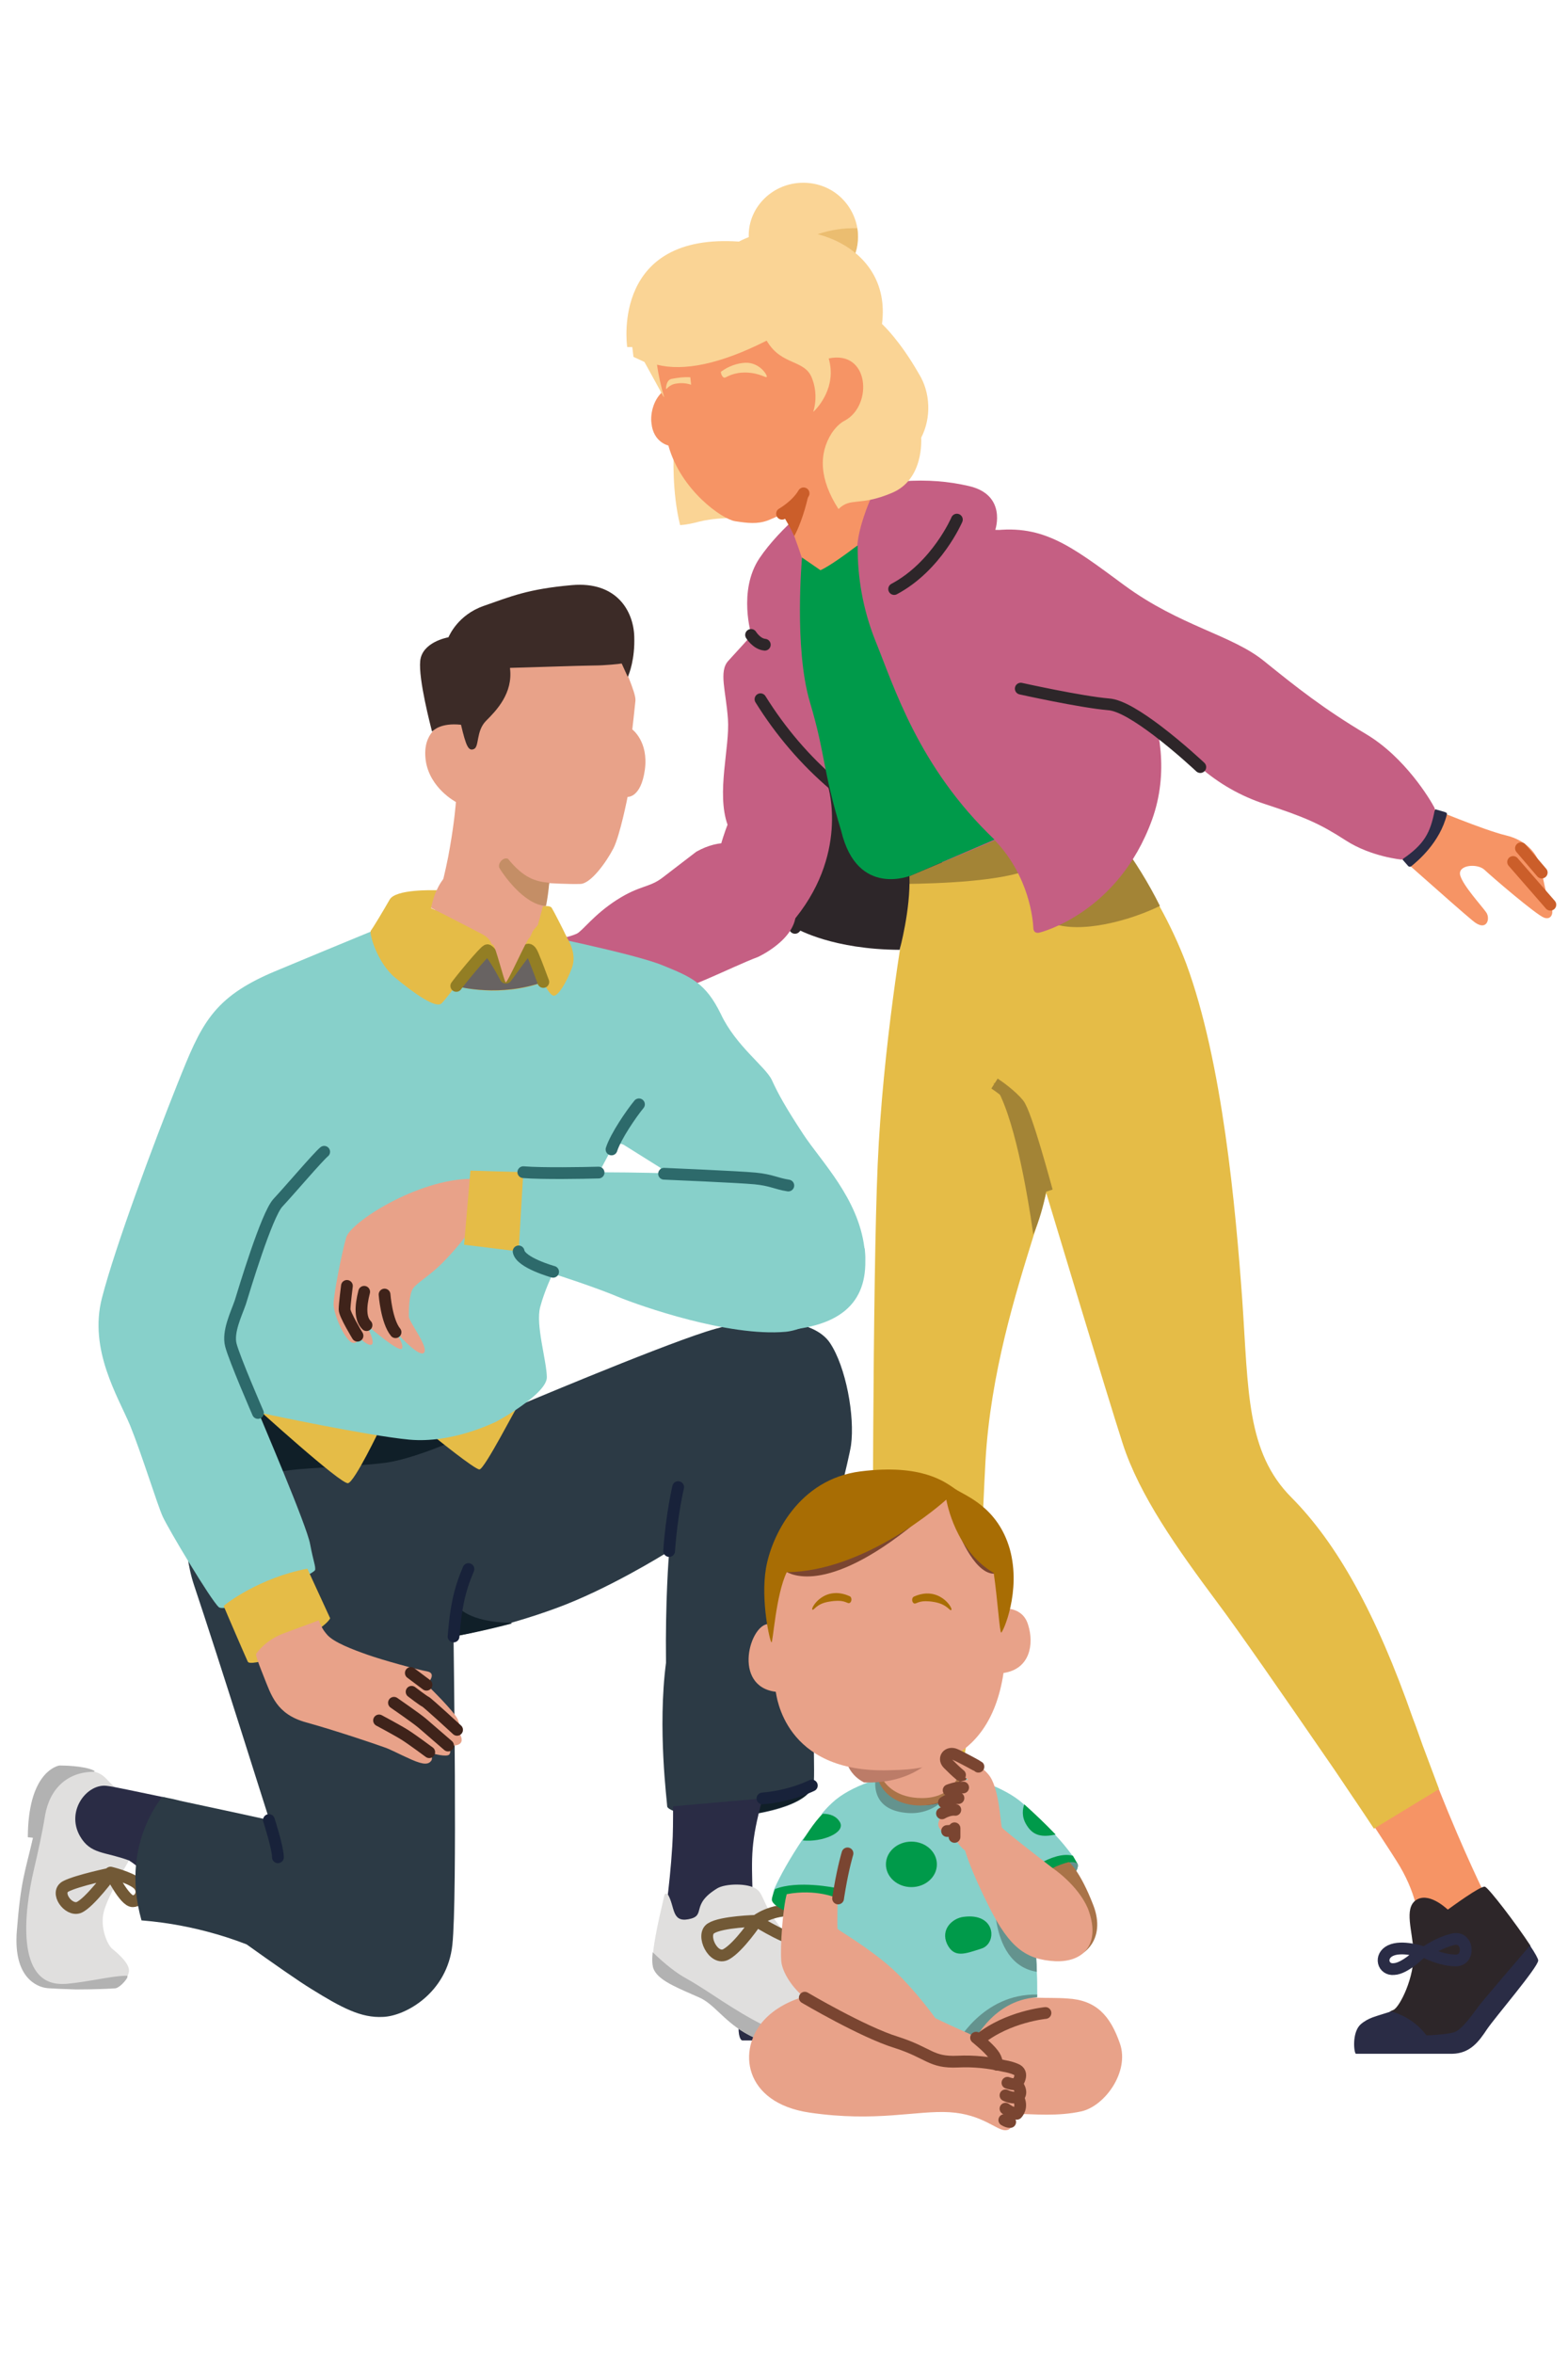 <svg xmlns="http://www.w3.org/2000/svg" xmlns:xlink="http://www.w3.org/1999/xlink" x="0px" y="0px" viewBox="0 0 400 600" style="enable-background:new 0 0 400 600;" xml:space="preserve"> <style type="text/css"> #baby-arm { transform-origin: 278.63px 500.126px; animation-name: wave; animation-duration: 2s; animation-direction: alternate; animation-iteration-count: infinite; animation-timing-function: ease; } #blue-shirt-guy-arm { transform-origin: 220.657px 321.781px; animation-name: wave2; animation-duration: 5s; animation-direction: alternate; animation-iteration-count: infinite; animation-timing-function: ease; } #pink-shirt-woman-arm-left { transform-origin: 202.936px 236.127px; animation-name: wave3; animation-duration: 3s; animation-direction: alternate; animation-iteration-count: infinite; animation-timing-function: ease; } @keyframes wave{ 0%{ transform: rotate(0deg); } 100%{ transform: rotate(-10deg); } } @keyframes wave2{ 0%{ transform: rotate(0deg); } 100%{ transform: rotate(-20deg); } } @keyframes wave3{ 0%{ transform: rotate(0deg); } 100%{ transform: rotate(40deg); } } .st0{fill:#F69465;} .st1{fill:#E5BC47;} .st2{fill:#A38436;} .st3{fill:#2D2629;} .st4{fill:#2A2C45;} .st5{fill:none;stroke:#2A2C45;stroke-width:3;stroke-linecap:round;stroke-linejoin:round;} .st6{fill:none;stroke:#A38436;stroke-width:3;stroke-miterlimit:10;} .st7{fill:#C55F83;} .st8{fill:none;stroke:#2D2629;stroke-width:3;stroke-linecap:round;stroke-linejoin:round;} .st9{fill:#009A4A;} .st10{fill:none;stroke:#CB5E2A;stroke-width:3;stroke-linecap:round;stroke-linejoin:round;} .st11{fill:#FAD495;} .st12{fill:#EBBD70;} .st13{fill:#CB5E2A;} .st14{fill:#E8A289;} .st15{fill:#3C2B27;} .st16{fill:#C48E66;} .st17{fill:#E0DFDE;} .st18{fill:none;stroke:#725936;stroke-width:3;stroke-linecap:round;stroke-linejoin:round;} .st19{fill:#B2B2B2;} .st20{fill:#2C3A45;} .st21{fill:none;stroke:#18223A;stroke-width:3;stroke-linecap:round;stroke-linejoin:round;} .st22{fill:#101F28;} .st23{fill:#87D0CA;} .st24{fill:#686362;} .st25{fill:none;stroke:#937E24;stroke-width:3;stroke-linecap:round;stroke-linejoin:round;} .st26{fill:none;stroke:#2D6A6B;stroke-width:3;stroke-linecap:round;stroke-linejoin:round;} .st27{fill:none;stroke:#3F231A;stroke-width:3;stroke-linecap:round;stroke-linejoin:round;} .st28{fill:#64938E;} .st29{fill:#7A4531;} .st30{fill:#A97348;} .st31{fill:none;stroke:#7A4531;stroke-width:3;stroke-linecap:round;stroke-linejoin:round;} .st32{fill:none;stroke:#D98233;stroke-width:3;stroke-linecap:round;stroke-linejoin:round;} .st33{fill:#BC7C68;} .st34{fill:#A86D04;} </style> <g id="pink-shirt-woman"> <g id="pink-shirt-woman-body"> <path class="st0" d="M223.2,469.4c0.1,4.2,0.1,7.6,0,10.5c-0.2,5.6-1.3,11.2-3,16.6l18.3,6.6c0,0,1-14.1,3.5-32 C242.4,462.4,226.3,451,223.2,469.4z"></path> <path class="st0" d="M350.8,466.1c3,4.6,5.3,8.1,6.3,9.8c4.7,8,4.8,14.1,4.8,14.1l17.1-6.5c0,0-5.4-10.8-12-27.4 C362.8,448.9,343.8,450.6,350.8,466.1z"></path> <path class="st1" d="M367.1,456.2c-1.3-3.5-2.7-7.2-4.2-11.2c-0.8-2.2-1.6-4.6-2.5-6.9c-9.3-26.6-19.3-44.5-30.9-56.2 c-11.6-11.6-11-27.2-12.6-50.5c-1.7-23.3-5-60.5-14.3-85.7c-1.9-5-4.2-9.9-6.8-14.6c-6.4-11.3-14.1-21.6-23.1-30.9l-43.2,20.6 c0,0,2.3,7.3,1.7,11.3c-0.7,4-6,34.9-7.3,64.8c-1.3,29.9-1.3,106.7-1.3,133.6c0,6.5,0.1,12.3,0.1,17.4c0.1,9.1,0.4,16.1,0.5,21.7 l18.8,1.8c0.8-5.9,1.9-12.2,3.1-18.5c5-25.6,4.7-51.2,6.3-80.4c1.3-22.4,7.7-42.7,12.2-57.2c1.4-4.3,2.5-7.9,3.3-11.1c0,0,0,0,0,0 c0,0,0,0,0,0s0,0,0,0c0,0,0,0,0,0c1.2,3.9,15.4,51.2,19.5,63.9c4.3,13.3,14,26.9,23.9,40.2c5.5,7.3,17.4,24.5,28,39.9 c2.8,4,5.4,8,7.8,11.5c1.6,2.4,3.1,4.6,4.4,6.6L367.1,456.2z"></path> <path class="st2" d="M295.9,231c-5.8-11.6-13.6-22.1-23.1-30.9l-43.2,20.6c0.5,1.5,0.9,3.1,1.2,4.7c9.2-0.1,24.9-0.7,32.1-3.8 c10.5-4.5,5.2,13.7,5.2,13.7C275.5,238.3,288.4,234.7,295.9,231z"></path> <path class="st3" d="M220.5,488.3c-1.8,0.4-6.1,9.3-8,12.1c-1.8,2.8-3,4.8-12.3,6.8c-0.9,0.2-1.8,0.4-2.6,0.6 c-5.9,5.7-3.6,8.6,6.5,10.6c0,0,38.2,0,38.1-3.6c-0.1-2.1-0.4-4.7-0.4-7.2c0-3.2-0.3-6.4-0.8-9.6c0,0,0,0,0,0c0,0,0,0,0,0l-13-1.5 c0,0,0,0,0,0c0,0,0,0,0,0C227.7,495.8,225.3,487.3,220.5,488.3z"></path> <path class="st4" d="M197.7,507.8c-7,1.9-8.4,4.2-9,7c-0.7,3.2,0,5.5,0.7,5.5H242c0.6,0,0.5-2.3,0.3-5.4l-35.5,0.2c0,0,0,0,0,0 c0,0,0,0,0,0C204.7,511.6,201.5,509,197.7,507.8z"></path> <path class="st3" d="M361.1,484.6c-2.9,2.2-0.8,7.7-0.5,13.1c0.3,6.5-3.5,14-5.1,14.8c-0.2,0.1-0.5,0.2-0.7,0.3 c-6.1,4.8-0.4,7.6,8.7,7.6c4.8,0,9.3,0.5,12.4-4c9-9,15.1-16.8,14.5-20.3c-3.6-5.5-10.7-14.8-11.6-15c-1.1-0.3-8.7,5.3-9.4,5.8 c0,0,0,0-0.1,0c0,0,0,0,0,0C368.7,486.4,364.3,482.3,361.1,484.6z"></path> <path class="st4" d="M379.3,517.5c2-3,13.1-15.9,13.1-17.6v0c0-0.4-0.8-1.9-2.1-3.8c0,0,0,0,0,0c-4.8,5.6-12.5,14.6-13.2,15.6 c-1,1.3-4,5.8-6.1,6.5c-2,0.6-6.6,0.8-7.1,0.8c0,0,0,0,0,0c0,0,0,0,0,0c-2.3-3-5.4-5.1-9-6.1c0,0,0,0,0,0c-1.2,0.4-3,0.9-4.7,1.5 c-1.1,0.4-2.2,1-3.1,1.8c-2.3,2.1-1.7,7.4-1.2,7.5h0h24.6C375.1,523.6,377.3,520.5,379.3,517.5L379.3,517.5z"></path> <path class="st5" d="M213.2,501.3c0,0-1.6-4.2-3.7-5.7c-2.2-1.4-4.8,2-2.8,3.6C208.7,500.8,213.2,501.3,213.2,501.3z"></path> <path class="st5" d="M213.7,501.4c0,0,4.7-1.2,8-0.7c3.3,0.5,3.2,4.7-0.3,4.3C217.9,504.6,213.7,501.4,213.7,501.4z"></path> <path class="st5" d="M363.6,497.8c2.2-1.5,4.6-2.7,7.1-3.3c3.9-0.9,4.4,5.4,0.7,5.4C367.6,499.9,363.6,497.8,363.6,497.8z"></path> <path class="st5" d="M362.7,497.7c0,0-5.1-1.7-8-0.3c-2.9,1.4-1.9,5,0.9,4.7C358.5,502,362.7,497.7,362.7,497.7z"></path> <path class="st2" d="M253.6,276.2C253.6,276.2,253.6,276.2,253.6,276.2C253.6,276.2,253.5,276.2,253.6,276.2c-0.1,0-0.1,0-0.1,0.1 c0,0,0,0,0,0c5.1,7.5,8.5,27.4,10.1,38.5c0,0,0,0,0,0c0,0,0,0,0,0c0,0,0,0,0,0c0,0,0,0,0,0c1.5-3.5,2.6-7.3,3.3-11.1c0,0,0,0,0,0 c-0.2-0.6-5.3-19.9-7.3-22.3C258.1,279.4,254.7,277,253.6,276.2z"></path> <path class="st6" d="M267.1,303.8c-0.2-0.6-5.3-19.9-7.3-22.3c-1.7-2.1-5-4.5-6.1-5.2"></path> <path class="st7" d="M202.3,235.8c-31.4,10.4-16.7-25.5-16.7-25.5c-2.9-8.2,0.6-19.7,0.1-26.9c-0.5-7.2-2.4-12.2,0.1-14.9 c2.5-2.7,5.9-6.5,5.9-6.5s-3.5-11.3,2-19.6c5.5-8.2,15.3-15.4,15.3-15.4c16.4-5,28-5.4,38-3.1c10,2.2,6.9,11.2,6.9,11.2 c14.1,0.7,29.2,24.5,30.7,27.4c0,0,17.9,22.5,9.3,46.5c-8.7,24-28.7,28.8-28.7,28.8s-1.6,0.5-1.6-1.3c-0.1-1.7-0.9-12.9-9.8-22.2"></path> <path class="st8" d="M194,178.3c5.1,8.2,11.4,15.6,18.7,21.8"></path> <path class="st3" d="M232,223.4l8.3-3.5C239,205.7,229,200,229,200l-16.3,0.2c0,0,5.7,18.4-9.9,36.4c0,0,0,0,0,0c0,0,0,0,0,0 c0,0,0,0,0,0c0,0,0,0,0,0c0.9,0.5,9.8,5.5,26.7,5.6C229.5,242.2,232.3,232,232,223.4z"></path> <path class="st8" d="M202.8,236.6c15.7-18,9.9-36.4,9.9-36.4"></path> <path class="st9" d="M218.8,139.1c-0.1,8.2,1.4,16.4,4.4,24c4.9,12,11,32.4,30.5,51l-21.2,9.1c0,0-13.8,5.9-17.9-11.3 c-4.9-16.1-3.9-19.1-8-32.9c-4.1-13.8-2-36.9-2-36.9S212.4,143.1,218.8,139.1z"></path> <path class="st8" d="M244.1,132.5c0,0-5.1,11.9-16,17.7"></path> <path class="st8" d="M191.6,161.9c0,0,1.4,2.3,3.5,2.5"></path> <path class="st0" d="M221.8,127.9c0,0-2.7,6.2-3.1,11.2c-6.9,5.3-9.4,6.3-9.4,6.3l-4.8-3.3c0,0-0.7-2.2-1.6-4.6 c-0.2-0.6-0.3-1.3-0.3-1.9l0.2-2.1c0.1-1.1,0.6-2.1,1.5-2.8l4.6-3.9c0,0,6.7-2.3,14.5-3.4C223.8,123.4,221.8,127.9,221.8,127.9z"></path> </g> <g id="pink-shirt-woman-arm-right"> <path class="st0" d="M350.4,212.5c0,0,21.4,19.1,25.2,22.2c3.7,3.2,4.7-0.5,3.5-2.1c-1.2-1.7-5.9-6.8-6.6-9.4 c-0.7-2.7,4.4-3.1,6.2-1.4c1.8,1.7,13.2,11.5,15.2,12.2c1.9,0.7,2.7-1.3,1.6-3.3c-1.1-1.9-1.9-7.6-2.7-10.3 c-0.8-2.6-3.2-6.1-8.7-7.4c-5.5-1.3-19.6-7.2-19.6-7.2L350.4,212.5z"></path> <path class="st4" d="M368.7,207.1l-2.4-0.7c-0.1,0-0.1,0-0.1,0c0,0-0.1,0-0.1,0.1l-8.3,12.6c0,0,0,0,0,0.1c0,0,0,0,0,0l1.4,1.6 c0.1,0.1,0.2,0.2,0.4,0.2c0.2,0,0.3,0,0.4-0.1c1.6-1.3,7.3-6,9.1-13.2c0-0.1,0-0.3,0-0.4C369,207.3,368.8,207.2,368.7,207.1z"></path> <path class="st7" d="M251.8,135.5c13.9-2.2,21,3.4,35.1,13.8c14.2,10.4,27.4,12.6,35.6,19.3c8.3,6.7,15.1,12.1,26,18.6 c9.9,5.9,16.3,16.6,17.4,18.7c0.1,0.2,0.2,0.5,0.1,0.7c-1.1,5.7-2.6,8.7-8.4,12.6c0,0-7.8-0.7-14.3-4.9 c-6.5-4.2-10.3-5.9-20.7-9.3c-6.1-2-11.7-5.2-16.5-9.4c0,0,0,0,0,0c0,0,0,0,0,0c0,0,0,0,0,0c0,0,0,0,0,0l-19.8-15l-25.8-5.5 C260.6,175.2,231.6,145.6,251.8,135.5z"></path> <path class="st10" d="M386,219.8l9.5,10.9"></path> <path class="st10" d="M388,216.3l5.3,6.2"></path> <path class="st8" d="M260.4,175.6c0,0,15.3,3.4,22.4,4c3.1,0.2,7.9,3.3,12.4,6.7c5.8,4.4,11,9.3,11,9.3"></path> </g> <g id="pink-shirt-woman-arm-left"> <path class="st7" d="M177.6,217.2c0,0-5.2,4-8.6,6.6c-3.4,2.6-5.8,1.9-11.7,5.7c-5.9,3.8-8.7,7.9-10.2,8.6 c-0.9,0.4-1.9,0.7-2.8,0.9c-2.7,0.8-2.6,16,3.6,15.3c0.4-0.1,0.9-0.2,1.3-0.2c1.4,0.1,10.5,0.8,18.1-0.2c7.5-1,18.5-7,26.1-9.9 c0,0,12.5-5.7,9-14.2C198.7,221.1,190,210.2,177.6,217.2z"></path> <path class="st0" d="M142.2,242.1C142.2,242,142.2,242,142.2,242.1C142.1,242,142.1,242,142.2,242.1c-0.6-0.1-5-0.4-7.1-1.4 c-2.3-1-18.2-5.5-20.2-5.5c-2,0.1-15.9,7.5-16.3,9.1c-0.4,1.5,1.3,1.9,2.3,1.4c0.8-0.4,4.7-2,6.4-2.6c0,0,0.1,0,0.1,0c0,0,0,0,0,0 c0,0,0,0,0,0.1c0,0,0,0,0,0c-1.8,1.1-6.2,3.8-6.9,4.4c-0.9,0.8-0.5,2.4,0.7,2c1-0.3,5.5-2.3,7.3-3.1c0,0,0,0,0.1,0c0,0,0,0,0,0 c0,0,0,0,0,0.1c0,0,0,0,0,0c-1.7,1.2-5.9,4.1-6.6,4.9c-0.2,0.2-0.3,0.4-0.3,0.7c0,0.3,0,0.5,0.2,0.7c0.1,0.2,0.4,0.4,0.6,0.4 c0.3,0.1,0.5,0,0.7-0.1c0.8-0.3,5.6-2.8,7.5-3.8c0,0,0,0,0.1,0c0,0,0,0,0.1,0c0,0,0,0,0,0c0,0,0,0,0,0c-1.6,1.3-5.6,4.5-6.1,5.2 c-0.5,0.9,0.3,1.9,1.7,1.2c1.3-0.7,8.7-4.4,9.1-4.6c0,0,0,0,0,0c0,0,0,0,0,0c0.5,0.2,10.4,5,13.9,5.7c3.4,0.7,15.7-4.4,16.8-4.8 c0,0,0,0,0,0c0,0,0,0,0-0.1L142.2,242.1z"></path> <path class="st10" d="M128.9,247c0,0-8.8-3.2-10.4-4.3c-1.6-1.1-1.6-2.2,0.5-2.8c2.2-0.6,7.7-1.9,7.7-1.9"></path> <path class="st4" d="M144.2,238.9c-1.7,0.5-3.4,1-3.8,1.5c-0.7,0.8,1.9,13.7,2.4,14.8c0,0,0,0,0,0c0,0,0,0,0,0 c0.4,0.5,3.1-0.6,5-1L144.2,238.9z"></path> </g> <g id="pink-shirt-woman-head"> <path class="st11" d="M172,114.6C172,114.6,172,114.6,172,114.6C172,114.6,172,114.6,172,114.6C172,114.7,171.9,114.7,172,114.6 c-0.1,0-0.1,0-0.1,0.1c-0.1,1.1-0.5,10.9,1.6,19.2c0,0,0,0,0,0c0,0,0,0,0,0c4.3-0.3,4.8-1.5,12.1-1.8c6.9-0.3,11.5-6.9,12.1-7.7 c0,0,0,0,0,0c0,0,0,0,0,0c0,0,0,0,0,0c0,0,0,0,0,0L172,114.6z"></path> <path class="st0" d="M220.5,126.6l-5.2-16.5c-0.2-0.6-0.2-1.3,0-1.9c0.2-0.6,0.7-1.1,1.3-1.4c5.4-2.9,6.8-12.6,1.8-15.4 c3.8-28.9-27.4-32.4-42.2-24.5c-17.2,3-10.2,26-7.5,33.3c-1,1-1.7,2.3-2.1,3.6c-0.4,1.3-0.6,2.8-0.4,4.2c0.5,4.8,4.3,5.6,4.3,5.6 c3.2,11.5,13.8,18.8,17,19.3c3.2,0.5,5.7,0.8,8.4-0.2c1.2-0.5,2.5-1,3.6-1.7c0,0,0,0,0.1,0c0,0,0,0,0,0c1.2,1.7,2.2,3.7,3,5.7 c1.1,2.7,4.9,3.8,4.9,3.8C207.5,140.4,219.3,140.9,220.5,126.6z"></path> <path class="st11" d="M204.9,46.6c3.3,0,6.5,1.1,9,3.2c2.5,2.1,4.2,5,4.8,8.3c1.2,7.9-5.2,15.4-13.8,15.4c-7.7,0-13.9-6-13.9-13.5 C191,52.7,197.2,46.6,204.9,46.6z"></path> <path class="st12" d="M218.7,58.2c-6.8-0.2-13.4,2-18.7,6.2c0,0,7.6,4.3,12.6,7C216.9,68.6,219.6,64.3,218.7,58.2z"></path> <path class="st11" d="M225,82.6C225,82.6,225,82.6,225,82.6C225,82.6,225.1,82.6,225,82.6c0.4,0.4,4.6,4.3,9.4,12.7 c1.5,2.4,2.3,5.2,2.4,8.1c0.1,2.8-0.5,5.7-1.8,8.2c0,0,0,0,0,0c0,0.5,0.7,10.7-7.5,14.1c-8.3,3.5-10.4,1-13.6,4.1c0,0,0,0,0,0 c0,0,0,0,0,0c0,0,0,0,0,0c0,0,0,0,0,0c-4.9-7.6-5.1-14.1-1.7-19.4c0.9-1.3,2-2.5,3.4-3.2c7.1-3.9,6.2-18-4.2-15.8c0,0,0,0,0,0 c0,0,0,0,0,0c0,0,0,0,0,0c0,0,0,0,0,0c2.1,7.2-2.7,12.5-3.9,13.6c0,0,0,0,0,0c0,0,0,0,0,0c0,0,0,0,0,0c0,0,0,0,0-0.1 c0.8-2.7,0.7-5.7-0.3-8.3c-1.8-5.1-7.8-3.2-11.6-9.7c0,0,0,0,0,0c0,0,0,0-0.1,0c-11.9,6-21.1,7.8-27.9,6.1c0,0,0,0,0,0 c0,0,0,0,0,0c0,0,0,0,0,0c0,0,0,0,0,0c0.4,2.8,1,5.5,1.8,8.2c0,0,0,0,0,0c0,0,0,0,0,0c0,0,0,0-0.1,0c0,0,0,0,0,0l-4.9-8.9 c0,0,0,0,0,0c-0.2-0.1-1.5-0.7-2.8-1.3c0,0,0,0,0,0c0,0,0,0,0,0l-0.3-2.5c0,0,0,0,0,0c0,0,0,0,0,0l-1.2,0c0,0,0,0-0.1,0 c0,0,0,0,0,0c-0.2-1.4-3.6-29.1,28.5-26.9c0,0,0,0,0,0C203,54,227.7,61.6,225,82.6z"></path> <path class="st11" d="M183.9,94.8c0,0.7,0.5,1.6,1,1.5c0.5-0.1,2.1-1.4,5.5-1.3c3.4,0.1,5.1,1.5,5.2,1.1c0.2-0.5-1.9-3.7-5.4-3.6 C188,92.6,185.8,93.4,183.9,94.8z"></path> <path class="st11" d="M169.9,99.1C169.9,99.2,169.9,99.2,169.9,99.1C169.9,99.2,169.9,99.2,169.9,99.1 C170,99.2,170,99.2,169.9,99.1c0.1,0.1,0.1,0.1,0.1,0.1c0.7-0.8,1.6-1.3,2.6-1.4c1.2-0.2,2.5-0.1,3.7,0.3c0,0,0,0,0,0c0,0,0,0,0,0 c0,0,0,0,0,0c0,0,0,0,0,0l-0.2-1.9c0,0,0,0,0,0c0,0,0,0-0.1,0c-1.5-0.1-3.1,0.1-4.6,0.4C170.1,96.8,169.9,98.5,169.9,99.1z"></path> <path class="st13" d="M205,125.8c-1.8,3.1-5.5,5.2-5.5,5.2c1.1,1.8,2.2,3.7,3.1,5.7c0.8-1.3,2.5-5.3,3.6-10.3c0-0.2,0-0.3-0.1-0.4 c-0.1-0.1-0.2-0.2-0.3-0.3c-0.1-0.1-0.3-0.1-0.4,0C205.2,125.6,205.1,125.7,205,125.8z"></path> <path class="st10" d="M205,125.8c-1.8,3.1-5.5,5.2-5.5,5.2"></path> </g> </g> <g id="blue-shirt-guy"> <g id="blue-shirt-guy-head"> <path class="st14" d="M135.2,240.7c0.4-0.2,2-1.7,2.5-2.7s2.4-12.8,2.4-12.8s5.2,0.3,7.9,0.2c2.7,0,6.7-5.6,8.5-9.1 c1.7-3.4,3.6-13.1,3.6-13.1s3.4,0.3,4.4-6.9c1-7.2-3.2-10.3-3.2-10.3s0.6-5.2,0.8-7.3c0.1-1.1-0.7-3.3-1.8-6.1 c-0.9-2.5,0-6.8-1.2-10c-2.6-6.8-25.6-13-37.8-4c-12.2,8.9-9.1,25.3-9.1,25.3s-0.9,1.5-1.9,2.7c-1.1,1.3-2.2,3.5-1.7,7.3 c1,7.1,7.7,10.6,7.7,10.6s-0.3,4.5-1.5,11.4c-1.1,6.8-3.8,16.3-3.8,16.3S111.9,260.3,135.2,240.7z"></path> <path class="st15" d="M124,183.8c-2.6,2.6-1.7,6.6-3.1,7.2c-1.4,0.6-2-0.7-3.3-6.2c0,0,0,0-0.1,0c-4.9-0.5-6.8,1.3-7.2,1.7 c0,0-0.1,0-0.1,0c-0.3-1.2-3.5-13.3-3-18c0.5-4.7,6.7-5.9,7.2-6c0,0,0,0,0,0c0.2-0.4,2.4-5.7,9-8c6.9-2.4,11.2-4.3,22.5-5.3 c11.4-1,15.7,6.6,15.9,13.1c0.2,5.8-1.3,9.5-1.6,10.2c0,0-0.1,0-0.1,0l-1.5-3.3c0,0,0,0-0.1,0c-0.4,0.1-4.3,0.5-7,0.5 c-2.7,0-20.1,0.6-21.3,0.6c0,0-0.1,0-0.1,0.1C130.9,176.8,126.6,181.2,124,183.8z"></path> <path class="st16" d="M127.5,221.5c0.7,1.2,6.1,9.2,11.7,9.5c0,0,0,0,0.1,0c0.4-2.2,0.6-3.5,0.8-5.9c-3.6-0.3-6.6-1.3-10.5-6.1 C128.4,218.4,126.7,220.3,127.5,221.5z"></path> </g> <g id="blue-shirt-guy-body"> <path class="st17" d="M29.2,455.6c-2.8-2.2-2.9-5.1-11.2-3.7c-8.4,1.4-8.1,9.9-10,18.8c-1.8,8.8-2.3,10.6-3.2,21.7 c-0.9,11.1,3.9,14,6.8,14.5c2.9,0.4,16.7,0.2,17.9,0c1.1-0.2,3.2-2.3,3.4-4.3c0.2-2-3.2-4.8-4.3-5.7s-3.2-5.3-2.1-9.5 c1.1-4.1,5.9-12.1,6.3-12.8C33.4,473.7,31.1,457.6,29.2,455.6z"></path> <path class="st18" d="M33.9,484.8c2.1-0.1,3.1-3,1-4.6c-2.1-1.6-6.7-2.7-6.7-2.7S31.8,484.9,33.9,484.8z"></path> <path class="st19" d="M11.7,506.9c-1.9-0.3-8.4-2.2-7.4-14.6c1-12.7,2-14.6,4.1-23.6c0,0,0-0.1-0.1-0.1l-1.1-0.1 c-0.1,0-0.1-0.1-0.1-0.2c0.1-15.4,6.6-17.8,8-18.1c0,0,0,0,0,0c0.1,0,0.2,0,0.4,0c0.2,0,5.9,0,8.5,1.3c0.1,0,0.1,0.1,0.1,0.2 c0,0.1-0.1,0.1-0.2,0.1c-6.6,0-11.2,4.2-12.4,11.1c-0.8,4.9-1.8,9.3-2.8,13.6C6,488,4.2,505.9,15.8,505.9c0.6,0,1.1,0,1.8-0.1 c2.1-0.2,4.5-0.6,6.9-1c2.9-0.5,5.7-1,7.9-1c0.1,0,0.1,0,0.1,0.1c0,0.1,0,0.1,0,0.3c-0.3,0.7-1.8,2.5-3,2.8 c-0.7,0.1-5.6,0.3-10.1,0.3C17.2,507.2,13.1,507.1,11.7,506.9z"></path> <path class="st18" d="M20.1,486.4c-2.7,1-6.2-3.9-3.3-5.4c2.9-1.5,11.6-3.3,11.6-3.3S22.8,485.3,20.1,486.4z"></path> <path class="st4" d="M32.9,474.4c0.5,0.3,1.2,0.8,1.7,1.2c1,0.7,2.7,1.7,4.5,3c11.2,3.5,15.1-17.7,2.3-20.4 c-6.4-1.3-12.2-2.6-14-2.8c-5.1-0.8-10.7,6.3-7,12.8C23.1,472.9,26.7,472.1,32.9,474.4z"></path> <path class="st20" d="M34.7,475.5c0.9-9.7,5.6-15.9,6.7-17.3c0,0,0,0,0.1,0c1.5,0.3,3,0.6,4.5,1c0,0,0,0,0,0h0c0,0,0,0,0,0 c10.4,2.2,21.4,4.6,22.6,4.9c0,0,0.1,0,0.1-0.1c-0.7-2.1-12.7-40.4-19.2-59.8c-6.5-19.5,4.4-45,4.8-46c0,0,0,0,0.1,0l76.5,0.8 c0,0,0,0,0,0c0.7-0.3,35.2-14.9,49.1-19.4c14.1-4.6,27.6-3.3,31.7,2.8c4.1,6.1,6.4,18.7,5.4,26.1c-0.5,3.4-4.6,19.8-9.3,37.8 c-0.5,6.6-0.9,13.4-0.8,17.8c0.3,10.7,1,29.9,0.5,31.2c-0.5,1.2-1.9,4.9-14.5,7.2c-0.4,0.1-0.9,0.2-1.3,0.2 c-9.5,1.6-16.1,0.5-19.3-0.7c-1.4-0.5-2.2-1-2.2-1.4c0-1-2.5-19.8-0.3-36.6c-0.2-15.8,0.7-27.1,0.8-28.3c0,0,0-0.1-0.1-0.1 c-1.3,0.8-15.6,9.7-28.8,14.5c-13.3,4.9-25.2,7-26.1,7.2c0,0,0,0,0,0.1c0,2,1,66.4-0.3,78.5c-1.3,12.3-12,18.2-17.7,18.4 c-5.6,0.3-10.5-2.3-18.4-7.2c-3.1-1.9-9.4-6.3-16.4-11.3c0,0,0,0,0,0c-13.9-5.4-25.9-6-26.7-6.1c0,0,0,0-0.1,0 C34.6,484.4,34.3,479.6,34.7,475.5z"></path> <path class="st21" d="M70.9,473.6c0-2.4-2.3-9.5-2.3-9.5"></path> <path class="st22" d="M115.7,417.3C115.7,417.3,115.7,417.3,115.7,417.3C115.7,417.3,115.7,417.3,115.7,417.3l1.1-7.6c0,0,0,0,0,0 c0,0,0,0,0,0c0,0,0,0,0,0c0,0,2.8,4,13.6,4.1c0,0,0.1,0,0.1,0.1c0,0,0,0.1,0,0.1C122.1,416.2,115.8,417.3,115.7,417.3 C115.7,417.3,115.7,417.3,115.7,417.3z"></path> <path class="st22" d="M97.5,373.1c9.8-1,27.8-10,27.8-10l-9.6-4.3l-61.4-0.6c0,0-7.8,17.7-6.9,35.1c0.1,2,2.6,2.9,4,1.4 c6.5-7.4,16.8-18.7,20.1-19.4C76.4,374.2,87.7,374.2,97.5,373.1z"></path> <path class="st21" d="M170.7,395.5c0.6-9.1,2.3-16.3,2.3-16.3"></path> <path class="st21" d="M115.7,417.3c0.6-7.5,1.5-11.8,3.8-17.2"></path> <path class="st1" d="M96.1,359.6l-31.2-1.1c0,0,22.2,20.2,23.9,19.7c1.7-0.4,8.1-13.8,8.1-13.8L96.1,359.6z"></path> <path class="st1" d="M111.1,366.6c0,0,10,8.1,11.2,8.1c1.3,0,9.6-16.3,10.1-16.7L111.1,366.6z"></path> <path class="st22" d="M182.6,463.4c-0.4,0-0.8,0-1.2,0c0,0,0,0-0.1,0c0,0,0,0,0-0.1c3-1.9,8.2-4.3,13.2-4.7c8-0.7,12.9-3.5,13-3.5 c0,0,0,0,0,0c0,0,0,0,0,0c0,0,0,0,0,0.1c-0.5,1.3-2.1,5.1-15.9,7.4C188.5,463.1,185.5,463.4,182.6,463.4L182.6,463.4z"></path> <path class="st23" d="M152.8,299C152.8,299,152.8,299,152.8,299l3.3-6.2c0.6-1.2,2.2-1.5,3.3-0.7l9.1,5.7l0.2,1.1 c9.7,14.4,14.4,35.4,31.6,40.3c15.8-1.2,21.8-8.5,20.2-21.1c-1.6-12.6-11-21.9-15.6-28.9c-4.6-7-6.4-10.3-8-13.8 c-1.6-3.4-9.2-8.7-13-16.8c-3.9-8-7.6-9.5-15-12.5c-7.4-3-33.3-8.2-33.7-8.3h0l-33.9-3c0,0,0,0,0,0c-0.5,0.2-15.4,6.3-31.2,12.9 c-16,6.7-18.8,13.6-24.8,28.6c-6,15-15.9,41.5-19.3,54.7c-3.4,13.2,4.1,25.1,7.2,32.5c3,7.4,6.9,20.1,8.3,23.2 c1.4,3.1,12.2,21.2,14.3,23.1c2.1,1.9,24.5-8.3,24.6-9.5c0.1-1.1-0.4-1.9-1.3-6.6c-0.8-4.6-12.4-31.6-13.1-33.4c0,0,0-0.1,0.1-0.1 c1.8,0.4,27.7,5.9,38.3,6.9c11,1,21.4-4.3,21.8-4.4c0.4-0.1,13.5-7.3,13.3-11.6c-0.1-4.3-2.9-13.3-1.7-17.8c1.1-4.2,3.2-8.5,3.4-9 L152.8,299"></path> <path class="st1" d="M140.8,231.6c0.5,0.8,3,5.7,3.5,6.8c0.5,1.1,3,4.6,1.6,8.4c-1.4,3.8-3.5,7.1-4.6,7.1c-1,0-2.5-3-2.7-3.4 c0,0,0,0-0.1,0c-11.2,4-21.6,1.1-22.2,0.9c0,0-0.1,0-0.1,0c-0.2,0.3-2.1,2.9-3.5,4.4c-1.4,1.6-7.3-2.7-11.9-6.5 c-4.6-3.8-6.7-11.4-6.2-12s3.2-5.1,4.8-7.9c1.5-2.7,11-2.4,12-2.4c0,0,0.1,0,0.1,0.1l-1.5,4.4c0,0,0,0.1,0,0.1 c0.9,0.4,16.2,7.2,16.8,7.8c0.6,0.6,2,6.9,2.2,7.9c0,0,0.1,0.1,0.1,0c0.6-0.9,4.3-6.8,4.8-7.5c0.6-0.8,3.1-3.7,3.3-3.9 c0,0,0,0,0,0l1.3-4.8c0,0,0,0,0,0C138.9,231.1,140.4,230.8,140.8,231.6z"></path> <path class="st24" d="M138.6,250.4C138.6,250.4,138.6,250.4,138.6,250.4c-0.2-0.6-2.1-5.7-2.2-6c-0.2-0.4-1-3.1-2-2 c-1,1-4.7,6.3-5.2,6.9c0,0-0.1,0-0.1,0c-0.4-0.8-3.9-7.2-4.7-7c-0.8,0.2-7.3,8.2-7.9,9.1c0,0,0,0.1,0,0.1 C117.4,251.7,127.6,254.3,138.6,250.4z"></path> <path class="st25" d="M138.6,250.4c-0.2-0.6-2.1-5.6-2.3-6c-0.2-0.4-1-3.1-2-2c-1,1-4.7,6.3-5.2,6.9c0,0-0.1,0-0.1,0 c-0.4-0.8-3.9-7.2-4.7-7c-0.8,0.2-7.3,8.2-7.9,9.1"></path> <path class="st26" d="M65.8,360.3c0,0-6-13.8-6.9-17.3c-0.9-3.4,1.4-8,2.4-10.9c0.9-2.9,6.7-22.3,9.6-25.4 c2.9-3.1,10.3-11.8,11.8-13"></path> <path class="st26" d="M156,293.1c1.1-3.4,5.1-9.2,7-11.5"></path> <path class="st1" d="M78.4,400C78.4,400,78.5,400,78.4,400l5.8,12.6c0,0,0,0,0,0.1c-0.1,0.2-0.5,0.9-2.2,2.2l0,0c0,0,0,0,0,0 c0,0,0,0,0,0c-8,7.5-9.8,8-15.6,8.8h0c-0.1,0-1.7,0.4-2.6,0.3c-0.2,0-0.5-0.1-0.6-0.3c-0.3-0.6-5.8-13.3-6.1-14.1c0,0,0-0.1,0-0.1 C57.6,408.9,66.3,402.3,78.4,400z"></path> <path class="st4" d="M171.5,470.7c-0.7,11.3-2.2,20-2.3,20.7c0,0,0,0,0,0.1l17.6,6.9c0,0,0,0,0.1,0c0.4-0.4,5.3-5.3,5.1-15.1 c-0.3-10.2-0.5-13.5,2.5-24.6c0,0,0-0.1-0.1-0.1l-22.7,2c0,0,0,0,0,0.1C171.7,464.1,171.7,467.5,171.5,470.7z"></path> <path class="st17" d="M175.6,489.4c-4.3,0.8-3.4-3.2-5.2-6.3c-0.2-0.4-0.8-0.3-0.9,0.1c-1.6,6.9-3.8,16.1-2.7,18.9 c1.1,2.9,5.9,4.7,11.5,7.2c5.6,2.5,8.4,10.6,22.6,12.7c14.2,2,20.4-4.1,21-7c0.7-2.9,1.6-6.1-6.3-10c-7.9-3.8-7.9-4.3-14.5-11.3 c-6.6-7-5.9-10.4-8.1-12c-2.3-1.6-8-1.4-10-0.2C175.9,485.8,180.4,488.5,175.6,489.4z"></path> <path class="st19" d="M206.4,522.4c-1.7,0-3.6-0.1-5.5-0.4c-9.5-1.4-13.9-5.5-17.4-8.8c-1.8-1.7-3.3-3.1-5.2-3.9 c-0.5-0.2-1.1-0.5-1.6-0.7c-5-2.2-8.9-3.9-10-6.6c-0.3-0.8-0.4-2.2-0.2-4.2c0,0,0,0,0,0c0,0,0,0,0,0c0,0,0,0,0,0 c3.3,3.2,6.2,5.4,8.4,6.6c2,1.1,4.5,2.7,7.1,4.4c6.1,4,13.7,8.9,20.1,10.3c1.5,0.3,3.2,0.5,5.1,0.5c3.5,0,7.6-0.5,12.4-1.5 c0,0,0,0,0,0c0,0,0,0,0,0c0,0,0,0,0,0.1C218,519.8,214,522.4,206.4,522.4L206.4,522.4z"></path> <path class="st18" d="M185.3,498.3c-3.3,1.9-6.6-5-3.9-6.6c2.7-1.7,11.6-1.9,11.6-1.9S188.6,496.4,185.3,498.3z"></path> <path class="st18" d="M192.9,489.8c0,0,9.5,6,12.2,5c2.7-1-0.1-7.5-2.1-7.7C196.7,486.7,192.9,489.8,192.9,489.8z"></path> <path class="st21" d="M194.5,458.6c6.8-0.6,11.3-2.7,12.6-3.3"></path> <path class="st14" d="M72.1,416.6c-4.6,1.8-6.7,5-6.8,5.2c0,0,0,0,0,0c0,0.1,0,0.8,1.9,5.5c2,5,3.3,9.8,10.9,11.9 c7.6,2.1,18.2,5.7,19.8,6.3c1.6,0.5,3.9,1.8,7.1,3.2c3.2,1.4,4.3,1.2,5,0.3c0.5-0.7-0.1-1.7-0.4-2c0,0,0-0.1,0.1-0.1 c0.8,0.3,4.2,1.2,4.9,0.5c0.6-0.7,0-1.9-0.2-2.2c0,0,0-0.1,0.1-0.1c5.4,0.4,2.6-3.4,2.2-3.8c0,0,0-0.1,0-0.1 c0.2-0.1,0.9-0.8,0.1-2.7c-0.9-2.1-7.4-8.4-7.9-8.9c0,0,0-0.1,0-0.1c0.3-0.3,2.6-2.8,0.1-3.3c-2.7-0.5-11.1-2.8-15.1-4.2 c-4-1.4-8.7-3.2-10.4-5.1c-0.7-0.8-1.2-1.5-1.5-2.2c-0.4-0.7-0.6-1.3-0.7-1.5c0,0,0,0-0.1,0C80.6,413.5,76.6,414.9,72.1,416.6z"></path> <path class="st27" d="M96.7,438.7c0,0,4.7,2.5,6.6,3.7c1.9,1.2,6.2,4.4,6.2,4.4"></path> <path class="st27" d="M100.5,434.2c0,0,5.8,4,7.2,5.2c1.4,1.2,6.6,5.7,6.6,5.7"></path> <path class="st27" d="M105,431.4c0,0,3,2.3,3.5,2.5s8.1,7.2,8.1,7.2"></path> <path class="st27" d="M104.8,426.6l4,3"></path> <path class="st14" d="M124.6,227.4c7.9,3,13.2,6.6,13.2,6.6c-1.1,0.9-2.4,5.1-2.8,5.2c-0.6,0.3-5.6,11.6-6,11.3 c-0.4-0.3-2.6-9.2-3.2-9.6c-0.1,0-0.2-0.1-0.4-0.2c-0.5-1.4-1.7-2.1-2.4-2.5c-0.9-0.5-13-6.7-13-6.7s1.6-10.9,10.1-10.9"></path> </g> <g id="blue-shirt-guy-arm"> <path class="st23" d="M200.5,302.2c-16.9-4.6-68.2-3-68.2-3c1.1-4.2-1,20.3-0.8,19.8c0,0,9.6,5.8,9.6,5.8 c0.8,0.2,11.2,3.6,16.6,5.9c5.6,2.3,28.1,10.2,42.7,8.9c6-0.5,21.8-8.5,20.2-21.1C220.5,318.5,217.3,306.9,200.5,302.2z M152.8,299.4"></path> <path class="st26" d="M169.4,299.3c0,0,19.1,0.8,23.2,1.2c4.2,0.4,5.3,1.3,8.5,1.8"></path> <path class="st14" d="M88.3,315.6c-1.1,3.8-3.2,14.4-3.2,17s3,9.5,4.9,9.8c1.5,0.2,1.3-1.1,1.1-1.7c0-0.1,0.1-0.1,0.1-0.1 c0.6,0.7,2.9,2.9,3.7,2.2c0.7-0.7-0.9-3.9-1.4-4.8c0-0.1,0-0.1,0.1-0.1c1.3,1.1,8.1,6.9,8.9,6c0.6-0.7-0.7-2.9-1.6-4.1 c0-0.1,0-0.1,0.1-0.1c1.8,1.9,5.9,6.2,7.1,5.3c1.5-1.3-3.8-7.9-3.8-9.3s0-5.7,1.1-7.2c1.1-1.5,4.2-3.2,7.4-6.4 c3.1-3.1,6-6.8,6.1-7c0,0,0,0,0,0l1.3-14.4c0,0,0-0.1-0.1-0.1C106.5,300.7,89.3,311.7,88.3,315.6z"></path> <path class="st27" d="M100.9,339.7c-2.3-2.8-2.8-9.6-2.8-9.6"></path> <path class="st27" d="M93.5,337.9c-1.6-1.6-1.6-4.6-0.6-8.5"></path> <path class="st27" d="M91.2,340.6c0,0-3.3-5.4-3.3-6.7s0.6-6,0.6-6"></path> <path class="st1" d="M133.5,298.9C133.5,298.9,133.5,298.9,133.5,298.9l-1.2,20.2c0,0,0,0.1-0.1,0l-13.8-1.7c0,0,0,0,0-0.1 l1.6-18.7c0,0,0-0.1,0.1-0.1L133.5,298.9z"></path> <path class="st26" d="M132.3,319.1c0.5,2.9,8.8,5.2,8.8,5.2"></path> <path class="st26" d="M133.5,298.9c4.8,0.4,15.6,0.2,19.2,0.1"></path> </g> </g> <g id="baby"> <g id="baby-body"> <path class="st14" d="M214.8,507.6c0,0-12.8-0.1-19.8,7.4c-7,7.5-5.4,21.2,11.5,23.7c17,2.5,27.3-0.6,35.7-0.1 c8.4,0.5,12.1,4.7,14.3,4.6c2-0.1,1.3-1.9,1.2-2.1c0,0,0,0,0,0c0,0,0,0,0,0c0.2-0.1,1.7-0.8,1.6-2.1c0,0,0,0,0,0c0,0,0,0,0,0 c0,0,0,0,0,0c0,0,0,0,0,0c4.5,0.1,10.5,0.7,16.5-0.6c6-1.3,12.4-10.1,9.9-17.3c-2.5-7.2-6.1-11.1-13.4-11.5 c-2.6-0.2-5.4-0.1-7.7-0.2c-4.4-0.2-7.7-0.5-7.7-0.5L214.8,507.6z"></path> <path class="st23" d="M247.6,522.1c0,0,4.2-12.4,16.2-13.1c0.3,0,0.8-0.2,0.8-0.4c0-2,0-4-0.1-5.8c-0.4-9.6-2.5-14.9-2.5-15.3 c0-1.4,14.9-8.6,11.6-14.3c-1.4-1.9-2.8-3.6-4.4-5.3c-2.6-2.5-5.2-5.1-8-7.8c-0.2-0.2-0.5-0.4-0.7-0.6c-3.6-3-9-5.1-13.9-6.5 c-0.8-0.2-1.6-0.4-2.3-0.6c-3.4-0.8-9-0.9-20.4,1.3c-0.2,0.1-0.5,0.1-0.7,0.2c-3.8,1.2-7.4,2.9-10,5c-1.2,1-2.4,2.2-3.4,3.4 c-1.1,2-2.9,4.3-5.1,6.8c-3.1,4.6-5.8,9.4-7.1,12.4c-2.8,6.3,10.2,7.1,14.7,7.4c-1.2,6.9-2,18.9-2,18.9s15.1,1.2,18.2,8.4 C228.6,516.4,235.6,526.4,247.6,522.1z"></path> <path class="st9" d="M274.9,475.3L274.9,475.3c-0.4-0.7-0.8-1.4-1.2-2.1c-5.3-1.4-12.9,5-12.9,5l4.3,7.2 C269.3,482.5,275.6,477.7,274.9,475.3z"></path> <path class="st9" d="M214.2,481.6c-0.1,0.8-0.3,1.6-0.4,2.5l-0.9,2.7c0,0-0.7,1.6-1.6,3.5c-5.9-0.7-14.3-3.6-14.4-5.9 c0-0.5,0.3-1.4,0.8-2.7C203.5,479.4,212.9,481.3,214.2,481.6z"></path> <path class="st28" d="M262.1,488c-4.1-4.6-8.3-8.5-8.3-8.5s-2.4,21.2,10.7,23.3C264.5,497.8,263.7,492.8,262.1,488L262.1,488z"></path> <path class="st28" d="M247.6,522.1c0,0,5-12.1,17-12.8c0-0.2,0-0.4,0-0.7c-14.1-0.3-20.8,12.8-20.8,12.8l-1.1,1.7 C244.4,523,246,522.7,247.6,522.1L247.6,522.1z"></path> <path class="st28" d="M245.4,452.8l-0.2,0c-0.2-0.1-0.5-0.1-0.7-0.2l-0.1,0l-0.2-0.1c-0.3-0.1-0.6-0.1-0.9-0.2l-0.1,0 c-0.7-0.1-1.3-0.3-2-0.4h0c-11.7,0.7-11.9,0.7-17.2,2c-0.3,0.1-0.5,0.1-0.7,0.2c-0.2,2.4,0.3,7.6,8.2,8.2c3.8,0.3,6.7-1.1,8.9-2.9 C243.1,457.2,244.7,454.3,245.4,452.8L245.4,452.8z"></path> <path class="st29" d="M235.7,460.3c1,0,1.9-0.1,2.9-0.3c0.7-0.2,1.3-0.4,1.9-0.6l0,0c3.3-1.4,5.2-4.1,6.3-6.3 c-0.4-0.1-0.9-0.2-1.3-0.3l-0.2-0.1c-0.3-0.1-0.5-0.1-0.8-0.2l-0.2-0.1c-1-0.2-2.1-0.4-3-0.6c-0.4-0.1-0.8-0.1-1.2-0.2h0 c-1.7-0.2-3.5-0.2-5.2,0c-2,0.2-4,0.5-6,0.9c-0.6,0.1-4.2,1-4.8,1.2c0.1,0.3,0.3,0.7,0.4,1C225.6,457,228.5,460.5,235.7,460.3 L235.7,460.3z"></path> <path class="st30" d="M245.2,452.7c-0.2-0.1-0.5-0.1-0.7-0.2c0,0,0,0-0.1,0c-0.1,0-0.2,0-0.2,0c-0.3-0.1-0.6-0.1-0.9-0.2 c0,0-0.1,0-0.1,0c-0.7-0.1-1.3-0.3-2-0.4l-12.3,0.7h0c-1.3,0.3-3.5,0.8-4.9,1.2c2.4,6.7,11,7.8,16.4,5.5c3.4-1.8,4.2-5,5-6.6 C245.3,452.7,245.3,452.7,245.2,452.7z"></path> <path class="st28" d="M272.8,474.9c-1,1.2-0.1,2.1,1.4,2.8c0.6-0.9,0.9-1.7,0.7-2.4c0,0,0,0,0,0 C274.2,474.6,272.8,474.9,272.8,474.9z"></path> <path class="st14" d="M254.3,526.4c-3.3-0.6-6.6-0.9-10-0.7c-6.9,0.3-7.2-2.2-15.6-4.9c-8.5-2.6-23.4-11.4-23.4-11.4 c-3.1-2.4-5.8-6.5-6-9.4c-0.3-3.6,0.4-13.5,1.4-17c0,0,0,0,0,0c0,0,0,0,0,0c7.4-1.4,12.7,0.9,13,1.1c0,0,0,0,0,0c0,0,0,0,0,0 c0,0.4-0.2,7.5,0,7.8c0.2,0.3,8.3,5,14,10.2s10.9,12.5,10.9,12.5s1.9,1,7.3,3.4c1.2,0.5,2.1,0.9,3,1.7c0,0,3.1,2.5,4.3,4.1 C254.5,525.2,254.3,526.4,254.3,526.4z"></path> <path class="st14" d="M224.8,453c0.1,0.2,0.2,0.4,0.3,0.6h0c0.8,1.4,3.5,4.9,10.1,4.9c7,0,8.9-4.6,9.3-5.9l0,0 c0.1-0.2,0.1-0.4,0.1-0.4C248.6,440.9,219.8,442.1,224.8,453z"></path> <path class="st31" d="M259.4,539c0,0,1.7-1.6,0.3-4.2c1.5-1.3-0.3-3.4-0.3-3.4s2.2-2.9-0.4-3.8c-0.7-0.3-1.7-0.6-2.9-0.8 c-3.9-0.9-7.8-1.3-11.8-1.1c-6.9,0.3-7.2-2.2-15.6-4.9c-8.5-2.6-23.4-11.4-23.4-11.4"></path> <path class="st31" d="M257,531.1c0.8,0.3,1.5,0.4,2.4,0.4"></path> <path class="st31" d="M256.5,534.3c0,0,1.5,0.8,2.9,0.5"></path> <path class="st31" d="M256.5,537.7c0,0,1.5,1.2,2.8,1.2"></path> <path class="st31" d="M256.2,540.6c0.5,0.3,1,0.5,1.5,0.5"></path> <path class="st31" d="M249,519.6c0,0,3.1,2.5,4.3,4.1c1.2,1.5,1,2.8,1,2.8"></path> <path class="st31" d="M266.7,513.3c0,0-9.6,0.9-16.8,6.7"></path> <path class="st9" d="M232.5,481.2c3.6,0,6.5-2.6,6.5-5.8c0-3.2-2.9-5.8-6.5-5.8c-3.6,0-6.5,2.6-6.5,5.8 C226,478.6,228.9,481.2,232.5,481.2z"></path> <path class="st9" d="M245.7,488.8c-2.8,0.4-5.8,3.2-4.1,6.9c1.8,3.7,4.6,2.5,8.7,1.2C254.4,495.7,254.2,487.6,245.7,488.8z"></path> <path class="st9" d="M209.9,462.5c-2.2,2-5.1,6.8-5.1,6.8c4.8,0.5,10.9-1.9,9.5-4.6C213.4,463.1,211.8,462.5,209.9,462.5z"></path> <path class="st9" d="M261.3,460.1c-0.4,1.1-0.8,3.1,0.6,5.3c1.7,2.8,4,3.1,7.4,2.4C266.7,465.1,264.1,462.6,261.3,460.1z"></path> <path class="st32" d="M196.8,484.5"></path> <path class="st32" d="M200.7,483.1"></path> <path class="st31" d="M213.8,484.1c0.1-0.9,0.3-1.7,0.4-2.5c1-5.8,2-9,2-9"></path> <path class="st30" d="M268.4,476.4c1.4-0.7,2.8-1.2,4.3-1.6c0,0,2.8,2.2,6.2,11c3.4,8.8-2.3,14.5-9.8,14.1 c-5.2,0-8.8-5.7-7.1-13.6C263.7,478.9,268.4,476.4,268.4,476.4z"></path> </g> <g id="baby-head"> <path class="st33" d="M216.4,450.4c0,0,0.9,2.5,4,4.1c5.1,0.2,11.4-0.8,16.4-5L216.4,450.4z"></path> <path class="st14" d="M226.8,451.4c5.9-0.2,25.4,0.4,29.2-24.8c0,0,0,0,0,0c0,0,0,0,0,0c6.8-1,7.8-7.4,6.3-12.2 c-1.4-4.9-6.5-4.2-6.5-4.2s1.7-23.3-10.8-29.4c-12.5-6-30.1-4.1-38.6,3.6c-8.5,7.8-10.7,12.7-10.2,29.7 c-4.9-0.2-9.5,15.9,1.7,17.3c0,0,0,0,0,0c0,0,0,0,0,0C198.1,432.1,199.9,452.2,226.8,451.4z"></path> <path class="st29" d="M244.2,390L244.2,390C244.2,390,244.2,390,244.2,390C244.2,390,244.2,390,244.2,390 C244.2,390,244.2,390,244.2,390c0.4,1.1,4.8,12.4,10.2,11.2C259.8,400,245.4,390.7,244.2,390z"></path> <path class="st29" d="M200,400.4C200,400.4,200,400.4,200,400.4C200,400.4,200,400.4,200,400.4C200,400.4,200,400.4,200,400.4 L200,400.4c0.6,0.5,9.2,6.9,31.2-10.2C253.6,372.7,201.6,399.6,200,400.4z"></path> <path class="st34" d="M241.4,382.4C241.4,382.4,241.4,382.4,241.4,382.4C241.4,382.4,241.4,382.4,241.4,382.4 C241.4,382.4,241.4,382.4,241.4,382.4C241.4,382.4,241.4,382.4,241.4,382.4c0.2,0.9,2.3,12.9,12.1,18.7c0,0,0,0,0,0c0,0,0,0,0,0 c1,6.9,1.5,15.1,1.9,15.2c0.4,0.1,5.2-10.5,2.2-21.3c-3.1-10.8-11.4-13.6-13.9-15.3c-2.5-1.7-8.4-6.5-24.2-4.5 c-15.8,2-22.7,16.5-24.1,24.7c-1.4,8.2,1,18.7,1.4,18.9c0.4,0.2,1.1-12.1,3.9-17.9l0,0c0,0,0,0,0,0 C220.8,400.7,240.4,383.3,241.4,382.4z"></path> <path class="st34" d="M233.2,407.1c-0.8,0.3-0.6,1.8,0.2,1.8c0.7-0.1,1.4-1,4.9-0.4c3.5,0.6,4,2.5,4.4,2S239.5,404.3,233.2,407.1z "></path> <path class="st34" d="M216.7,407c0.8,0.3,0.6,1.8-0.2,1.8c-0.7-0.1-1.4-1-4.9-0.4c-3.5,0.5-4,2.5-4.4,2 C206.9,409.8,210.4,404.2,216.7,407z"></path> </g> <g id="baby-arm"> <path class="st14" d="M277.5,486.6c3.4,8.8-0.8,13.8-8.3,13.5c-7.5-0.4-11.6-3.5-16.7-13.5c-5.1-10.1-6.3-14.7-6.3-14.7 c-2-1.6-2.6-3.3-2.6-3.5c0,0,0,0,0,0c0,0,0,0,0,0c-0.6,0.1-1.2,0.1-1.8-0.1c-0.6-0.2-1.1-0.6-1.4-1.1c-1.4-1.8-1.4-1.9,0-4.9 c-0.8-1.5,0.5-2.8,0.5-2.8s-0.4-1.2,1-3.2c1.3-1.8,4.6-2.4,5.1-2.5c0,0,0,0,0,0c0,0,0,0,0,0c0,0,0,0,0,0s0,0,0,0l-1.9-1.3 c-1.1-0.9-2.2-1.8-3.1-2.9c-1.3-1.4,0.1-3.1,1.9-2.3c1.8,0.8,5.7,3,5.9,3.1l0,0c0.8,0.5,1.6,1.2,2.2,1.9c3,3.2,3.2,13,3.6,13.7 c0.4,0.7,13,10.4,13,10.4S274.9,480.6,277.5,486.6z"></path> <path class="st31" d="M240.3,462.4c0,0,1.8-1.1,3.4-0.9"></path> <path class="st31" d="M240.8,459.6c0,0,1.9-1.3,3.7-1.1"></path> <path class="st31" d="M242,456.5c0,0,1.9-0.8,3.7-0.7"></path> <path class="st31" d="M243.5,466.2l0,2.2"></path> <path class="st31" d="M249.6,450.5L249.6,450.5c-0.1-0.1-4.1-2.3-5.9-3.1c-1.8-0.8-3.2,0.9-1.9,2.3c1,1,2,2,3.1,2.9"></path> <path class="st31" d="M241.6,466.9l1.6-0.1"></path> </g> </g> </svg>